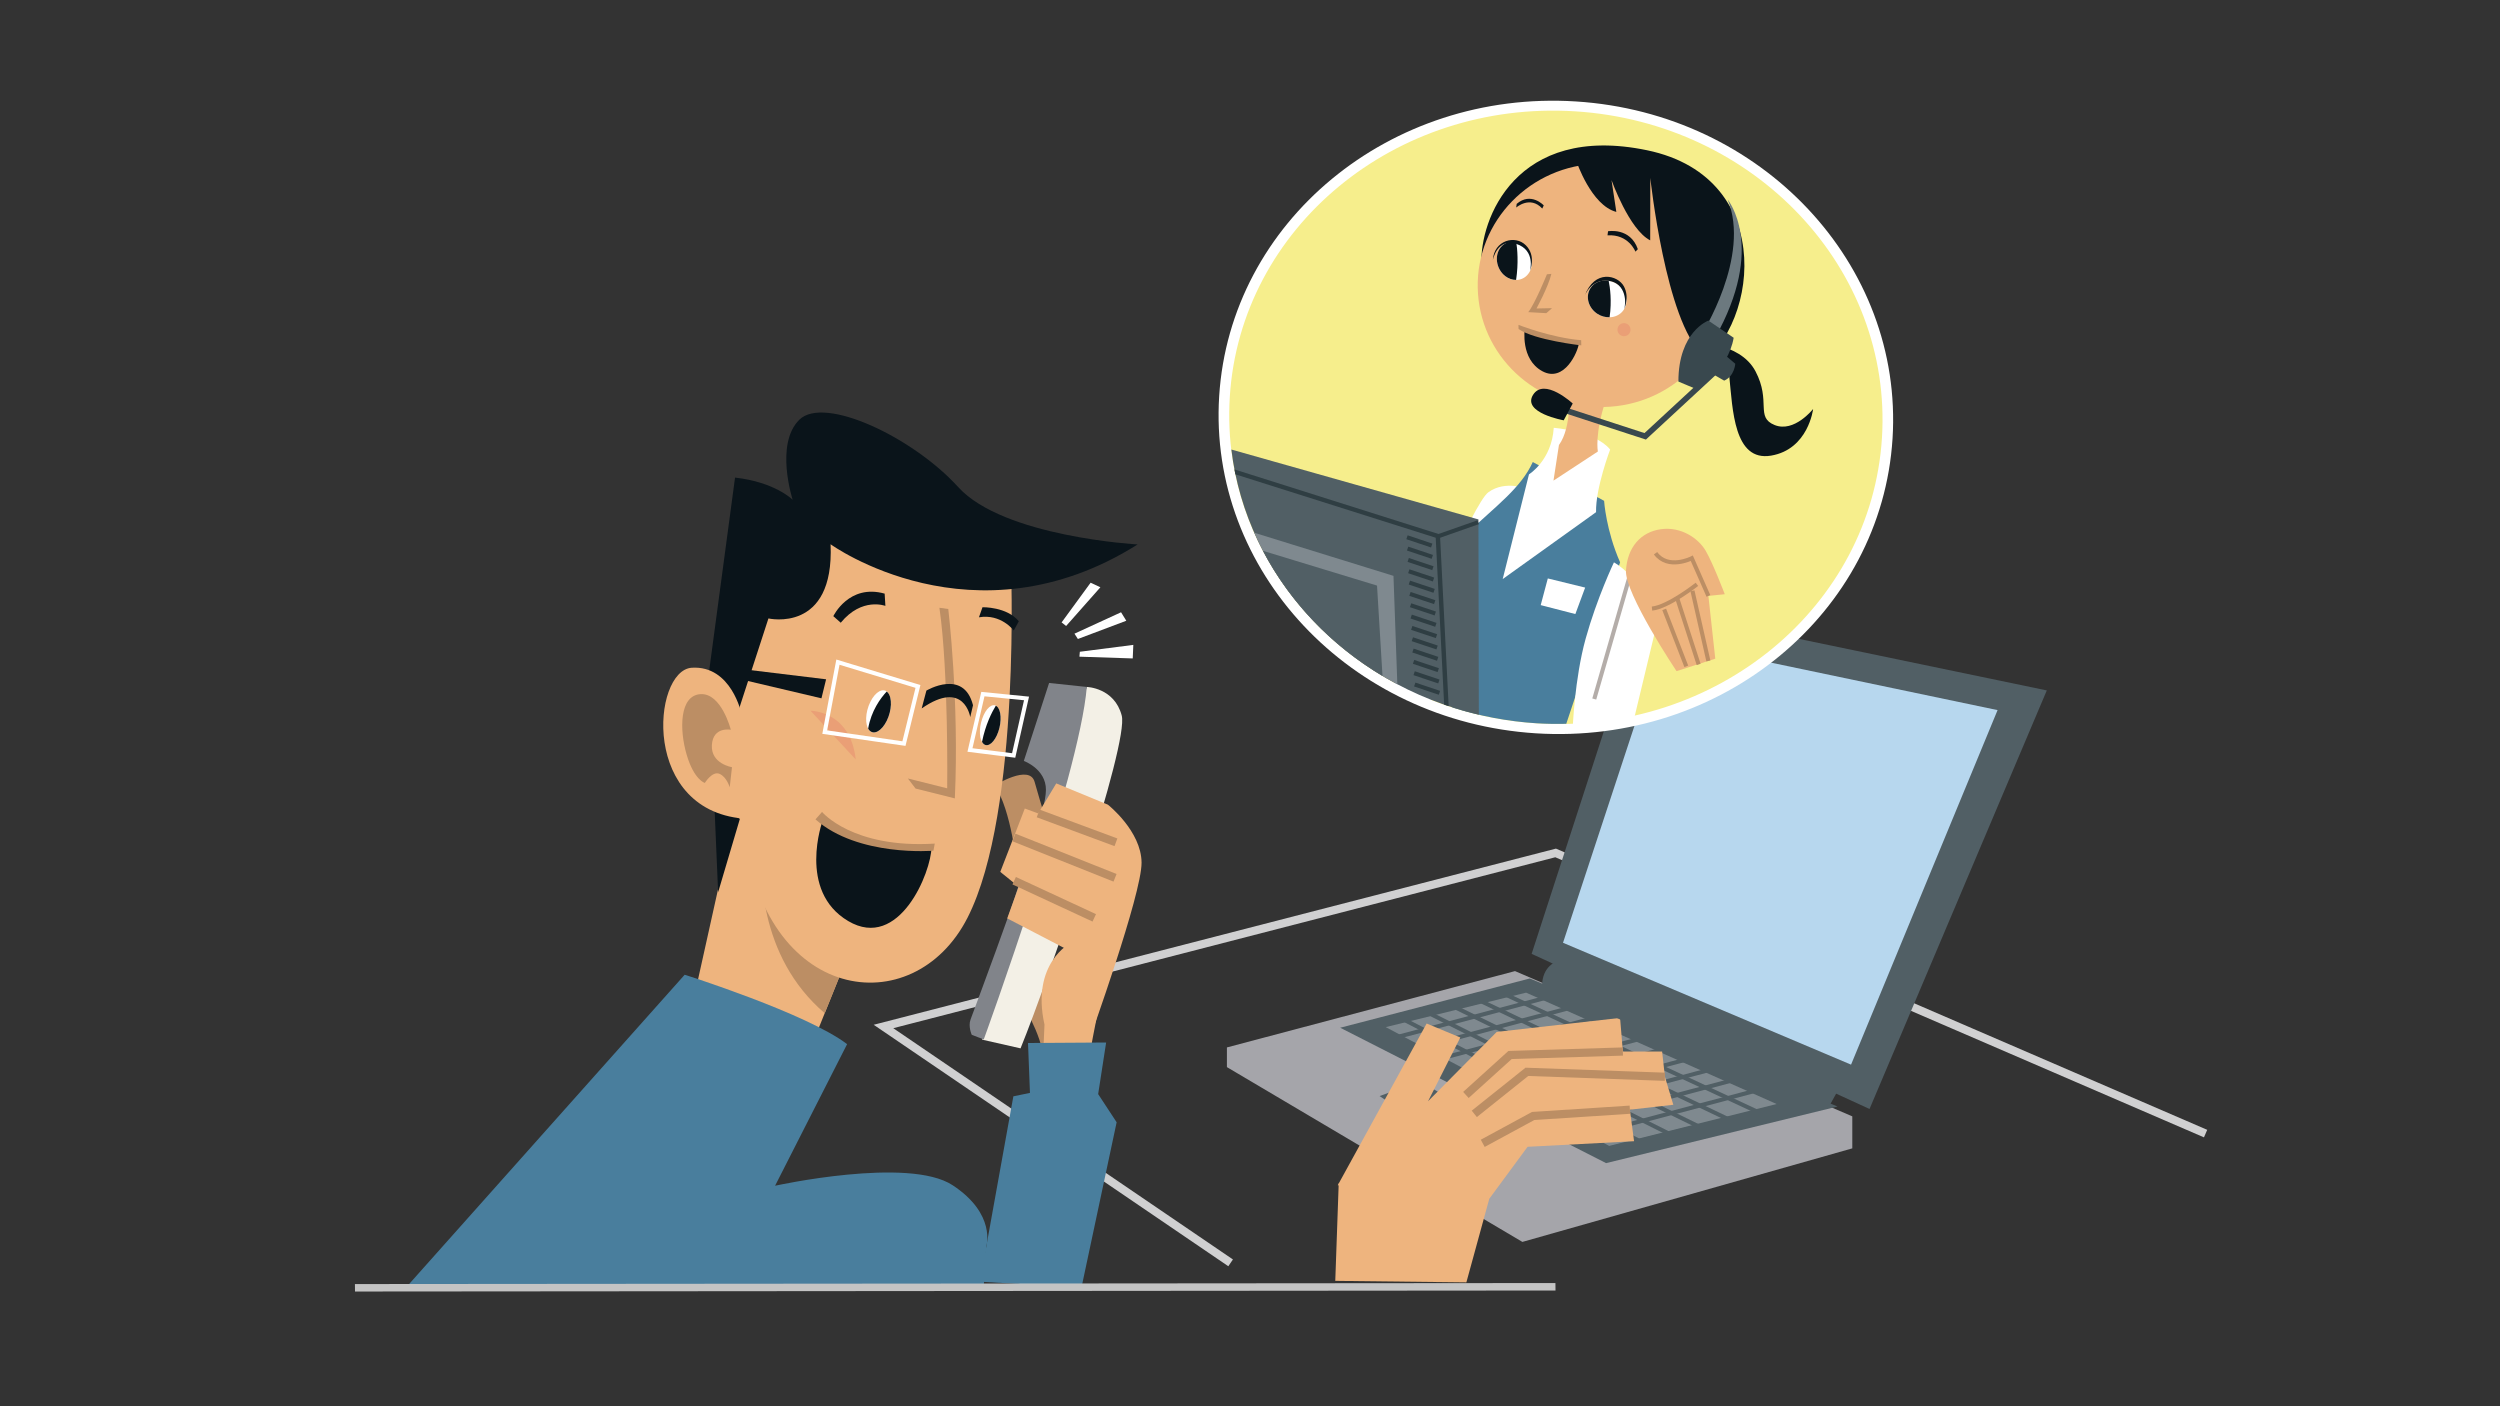 <?xml version="1.0" encoding="UTF-8"?>
<svg id="a" data-name="レイヤー_2" xmlns="http://www.w3.org/2000/svg" viewBox="0 0 640 360">
  <rect x="0" y="0" width="640" height="360" fill="#333333" stroke="none"/>
  <defs>
    <style>
      .b {
        fill: #f3f0e6;
      }

      .c {
        fill: #eeb47e;
      }

      .d {
        fill: #0a141a;
      }

      .e {
        fill: #f6ee8c;
      }

      .f {
        fill: #39484e;
      }

      .g {
        fill: #fff;
      }

      .h, .i, .j, .k, .l, .m, .n, .o {
        fill: none;
      }

      .h, .j, .m, .n, .o {
        stroke-width: 1.05px;
      }

      .h, .l {
        stroke: #bc8e64;
      }

      .p {
        fill: #81848a;
      }

      .i {
        stroke: #d0d0d1;
      }

      .i, .l {
        stroke-width: 2.1px;
      }

      .j {
        stroke: #b4ada9;
      }

      .q {
        fill: #c4c4c4;
      }

      .r {
        fill: #497e9d;
      }

      .s {
        fill: #6c797f;
      }

      .k {
        stroke: #39484e;
        stroke-width: 1.47px;
      }

      .t {
        fill: #2f3e43;
      }

      .m {
        stroke: #2f3e43;
      }

      .u {
        fill: #b7d7ee;
      }

      .n {
        stroke: #fff;
      }

      .v {
        fill: #ea9f76;
      }

      .w {
        fill: #515f65;
      }

      .x {
        fill: #bc8e64;
      }

      .y {
        fill: #7f898f;
      }

      .o {
        stroke: #515f65;
      }

      .z {
        fill: #a5a5aa;
      }
    </style>
  </defs>
  <g>
    <polyline class="i" points="564.63 290.2 398.24 218.35 226.17 262.78 315.04 323.29"/>
    <g>
      <polygon class="z" points="387.84 248.6 474.19 285.79 474.19 293.98 389.73 317.93 314.09 273.18 314.09 268.14 387.84 248.6"/>
      <polygon class="w" points="363.57 276.81 384.37 289.1 373.03 293.82 353.17 280.59 363.57 276.81"/>
      <polygon class="w" points="470.41 283.27 411.16 297.76 343.09 263.1 391.62 250.49 470.41 283.27"/>
      <polygon class="y" points="390.68 254.12 354.75 262.94 411.95 293.35 454.81 282.63 390.68 254.12"/>
      <g>
        <line class="o" x1="384.37" y1="254.12" x2="452.44" y2="285.79"/>
        <line class="o" x1="377.76" y1="255.65" x2="444.64" y2="287.56"/>
        <line class="o" x1="371.14" y1="257.19" x2="436.84" y2="289.33"/>
        <line class="o" x1="364.52" y1="258.73" x2="429.04" y2="291.11"/>
        <line class="o" x1="357.9" y1="260.26" x2="421.24" y2="292.88"/>
      </g>
      <g>
        <line class="o" x1="397.14" y1="255.06" x2="354.12" y2="266.41"/>
        <line class="o" x1="402.97" y1="257.74" x2="359.58" y2="269.19"/>
        <line class="o" x1="408.8" y1="260.42" x2="365.04" y2="271.97"/>
        <line class="o" x1="414.63" y1="263.1" x2="370.51" y2="274.76"/>
        <line class="o" x1="420.46" y1="265.78" x2="375.97" y2="277.54"/>
        <line class="o" x1="426.29" y1="268.46" x2="381.43" y2="280.33"/>
        <line class="o" x1="432.12" y1="271.13" x2="386.89" y2="283.11"/>
        <line class="o" x1="437.95" y1="273.81" x2="392.36" y2="285.89"/>
        <line class="o" x1="443.78" y1="276.49" x2="397.82" y2="288.68"/>
        <line class="o" x1="449.61" y1="279.17" x2="403.28" y2="291.46"/>
      </g>
      <polygon class="c" points="342.46 303.43 365.22 262.02 373.84 265.6 365.58 281.92 383.16 264.17 414.74 260.58 415.45 269.19 425.5 269.19 426.22 275.65 428.37 282.82 417.25 284.08 418.32 292.15 391.06 293.58 381.01 307.22 342.46 303.43"/>
      <polyline class="l" points="415.45 269.19 386.57 270.08 375.27 280.31"/>
      <polyline class="l" points="426.22 275.65 390.88 274.39 377.42 285.15"/>
      <polyline class="l" points="417.25 284.08 392.49 285.69 379.58 292.69"/>
      <polygon class="w" points="392.1 244.19 420.93 155.32 523.98 176.75 478.6 283.9 392.1 244.19"/>
      <polygon class="u" points="400.13 241.35 425.66 163.83 511.38 181.79 473.87 272.55 400.13 241.35"/>
      <path class="w" d="M398.55,246.08s-3.78,1.26-3.78,6.3l73.11,31.51,3.15-5.67-72.48-32.14Z"/>
    </g>
    <g>
      <g>
        <path class="x" d="M260.96,255.53s6.02,9.75,6.06,15.29l4.24-2.16-2.66-16.16-7.64,3.03Z"/>
        <path class="x" d="M260.32,221.9s-1.37-14.46-5.67-20.82c0,0,8.9-5.59,10.21-.92,1.31,4.68,4.79,16.14,4.79,16.14l-9.33,5.59Z"/>
        <path class="b" d="M278.22,175.86s7.05.17,8.94,7.31c1.91,7.14-18.38,66.74-25.9,85.21l-9.83-2.23,26.79-90.29Z"/>
        <path class="p" d="M278.22,175.86l-9.65-1.02-6.47,19.96s5.68,2.03,5.66,7.4c-.02,5.37-5.67,19.83-7.29,25.45-1.32,4.55-9.11,25.55-12,33.32-.68,1.82.3,3.94.3,3.94l3.07,1.19s24.5-67.25,26.38-90.23Z"/>
        <path class="c" d="M278.91,266.06s13.38-37.12,13.33-45.22c-.05-8.09-8.61-14.84-8.61-14.84l-13.23-5.45-4.63,7.69-3.42-1.26-6.28,16.22,4.7,3.8-2.92,8.11,15.37,7.99-2.85,20.45,8.54,2.5Z"/>
        <line class="l" x1="265.77" y1="208.24" x2="285.68" y2="215.63"/>
        <line class="l" x1="259.56" y1="214.39" x2="285.45" y2="224.72"/>
        <line class="l" x1="259.63" y1="225.46" x2="280.13" y2="234.97"/>
        <path class="c" d="M274.07,241.4s-10.19,5.17-6.68,20.9l-.37,8.52,11.5,1.63s2.05-11.93,3.71-18.75l-8.17-12.29Z"/>
        <polygon class="r" points="263.17 267.01 283.17 266.88 281.13 280.09 285.86 287.3 276.85 329.64 250.87 328.11 259.42 280.66 263.67 279.78 263.17 267.01"/>
      </g>
      <polygon class="c" points="188.71 205.62 178.18 253.07 208.26 266.49 216.45 246.18 188.71 205.62"/>
      <path class="x" d="M216.45,246.18l-21.33-31.2c-.71,7.51-1.14,29.76,16.01,44.4l5.32-13.19Z"/>
      <path class="c" d="M258.76,143.05s2.83,64.62-11.07,91.88c-13.89,27.27-52.63,21.89-57.22-22.83-4.59-44.71-3.35-53.79-3.35-53.79l24.54-29.73,47.1,14.46Z"/>
      <path class="v" d="M207.49,181.95s10.2-.04,11.58,12.48l-11.58-12.48Z"/>
      <path class="x" d="M242.76,155.9s2.83,23.67,1.68,48.49l-10.06-2.52-1.96-2.58,10.06,2.52s.39-29.72-1.99-46.22l2.27.31Z"/>
      <path class="d" d="M210.59,210.1s-6.53,17.95,6.55,25.69c13.08,7.74,21.26-12.57,21.32-18.88,0,0-16.92,2.86-27.87-6.81Z"/>
      <path class="x" d="M210.45,207.86s7.79,9.41,28.85,8.1l-.34,1.82s-19.24,1.65-30.2-8.02l1.68-1.9Z"/>
      <polygon class="n" points="211.13 187.42 214.51 169.51 235 175.73 231.41 190.36 211.13 187.42"/>
      <path class="d" d="M235.95,181.37l1.21-4.58s9.54-5.7,11.93,3.75l-.71,3.04s-1.51-9.8-12.43-2.22Z"/>
      <polygon class="n" points="248.31 192 251.62 177.69 262.79 178.8 259.5 193.4 248.31 192"/>
      <polygon class="d" points="211.48 173.9 210.29 178.77 187.15 173.32 187 170.93 211.48 173.9"/>
      <path class="d" d="M212.63,139.33s36.6,26.51,78.6.05c0,0-34.32-1.91-45.92-14.68-11.6-12.78-34.31-23.51-40.67-17.26-6.36,6.25-1.72,20.5-1.72,20.5,0,0-4.48-4.52-14.75-5.68l-7.78,58.08,7.77,4.31,8.56-26.33s16.89,3.9,15.91-18.99Z"/>
      <polygon class="d" points="182.86 205.53 183.84 228.42 189.41 209.62 182.86 205.53"/>
      <path class="c" d="M189.83,182.75s-2.57-12.44-12.73-11.81c-10.16.64-13.26,37.42,14.41,38.7l-1.68-26.89Z"/>
      <path class="g" d="M227.01,184.52c-1.31,2.66-3.32,3.74-4.48,2.41-1.16-1.33-1.04-4.57.27-7.23,1.31-2.67,3.31-3.75,4.48-2.42,1.16,1.33,1.03,4.57-.27,7.23Z"/>
      <path class="g" d="M255.57,187.32c-.92,2.67-2.59,4.09-3.73,3.17-1.14-.93-1.32-3.84-.39-6.51.92-2.68,2.59-4.09,3.73-3.17,1.14.92,1.31,3.84.39,6.51Z"/>
      <path class="d" d="M213.33,157.74s3.98-8.35,13.14-5.77l.19,3.14s-5.99-2.32-11.43,4.31l-1.9-1.68Z"/>
      <path class="d" d="M251.52,155.45s6.24-.15,9.3,3.6l-1.3,2.36s-3.24-4.35-8.91-3.38l.91-2.58Z"/>
      <path class="r" d="M175.29,249.54s31.18,9.86,41.57,17.76l-18.44,36.25s34.18-7.53,45.44-.14c11.26,7.39,8.63,15.66,8.63,15.66l-.68,10.68-148.43.48,71.9-80.7Z"/>
      <path class="x" d="M187.09,186.82s-2.39-9.45-7.77-9.12c-5.38.34-5.44,9.04-3.53,15.52,1.91,6.48,4.65,7.21,4.65,7.21,0,0,1.9-3.12,3.75-2.33,1.85.79,2.62,3.44,2.62,3.44l.58-5.14s-5.45-.86-5.15-5.68c.3-4.82,4.86-3.9,4.86-3.9Z"/>
      <polygon class="g" points="276.33 168.11 289.98 168.56 290.13 165.09 276.44 166.85 276.33 168.11"/>
      <polygon class="g" points="275.94 163.58 288.33 158.91 286.99 156.74 275.06 162.22 275.94 163.58"/>
      <polygon class="g" points="272.93 160.25 281.7 150.34 279.2 149.17 271.77 159.34 272.93 160.25"/>
      <path class="d" d="M222.53,186.93c1.16,1.33,3.16.25,4.48-2.41,1.31-2.67,1.43-5.9.27-7.23-.09-.1-.2-.17-.3-.24-1.58,1.7-3.95,4.93-4.73,9.46.09.15.17.31.28.43Z"/>
      <path class="d" d="M254.92,180.67c-1.03,1.69-2.65,4.87-3.52,9.26.13.22.27.42.44.56,1.14.92,2.81-.5,3.73-3.17.92-2.67.75-5.59-.39-6.51-.08-.07-.17-.09-.26-.14Z"/>
    </g>
  </g>
  <polyline class="c" points="341.83 327.9 342.71 302.95 365.74 294.55 381.23 306.98 375.39 328.29"/>
  <g>
    <path class="g" d="M484.49,112.29c-2.82,44.67-43.7,78.44-91.3,75.44-47.6-3.01-83.9-41.66-81.08-86.33,2.82-44.67,43.7-78.44,91.3-75.43,47.6,3.01,83.91,41.66,81.08,86.33Z"/>
    <path class="e" d="M481.78,112.11c-2.74,43.26-42.33,75.97-88.43,73.06-46.1-2.92-81.26-40.35-78.52-83.61,2.73-43.26,42.32-75.97,88.42-73.06,46.1,2.92,81.26,40.35,78.53,83.61Z"/>
    <path class="g" d="M381.03,126.01c-3.96,2.9-17.98,37.05-24.6,50.29,2.32.36.43,1.42,2.84,1.57,1.35.09,5.27,2.19,6.62,2.21l9.82-20.11,15.39-34.77s-5.69-2.38-10.06.81Z"/>
    <path class="r" d="M414.75,143.97c-3.63-8.24-4.1-15.76-4.1-15.76l-18.26-9.93c-2.99,6.64-9.47,11.28-16.94,18.36-5.47,5.18-4.45,32.9-3.63,44.46,6.81,2.18,14.02,3.58,21.53,4.06,2.56.16,5.1.19,7.61.14l13.78-41.34Z"/>
    <path class="g" d="M413.17,143.97s7.25,3.78,7.25,11.66-2.84,26.79-2.84,26.79l-14.97,4.1s.47-12.76,3.31-23c2.88-10.4,7.24-19.54,7.24-19.54Z"/>
    <path class="g" d="M397.76,109.52s10.54.8,14.44,5.56c0,0-3.74,9.8-3.61,16.04l-23.9,17.12,6.73-26.81s5.82-3.58,6.34-11.91Z"/>
    <path class="d" d="M433.28,87.58s12.07-.25,16.13,7.48c4.06,7.73-.11,11.72,4.9,13.75,5.01,2.03,9.85-4.11,9.85-4.11,0,0-1.21,10.32-10.76,11.94-9.55,1.61-9.83-11.87-10.71-20.38-.88-8.5-9.46-6.91-9.46-6.91l.06-1.77Z"/>
    <path class="d" d="M379.26,67.55c-.49-11.17,8.7-36.08,42.37-29.09,34.23,7.11,28.31,47.35,11.44,56.21,0,0-53.32-15.95-53.81-27.13Z"/>
    <path class="c" d="M401.71,99.74s.75,9.6-2.62,14.18l-1.4,9.12,11.36-7.45s-.87-4.55,2.07-13.26l-9.41-2.58Z"/>
    <path class="c" d="M441.69,72.4c.35,17.2-13.55,31.43-31.06,31.79-17.5.36-31.98-13.29-32.33-30.49-.36-17.2,13.55-31.43,31.05-31.79,17.51-.35,31.98,13.3,32.33,30.5Z"/>
    <g>
      <path class="c" d="M423.81,85.18c-.43,4.46-4.4,7.71-8.85,7.28-4.46-.43-7.72-4.39-7.28-8.85.43-4.46,4.39-7.71,8.85-7.28,4.46.43,7.71,4.39,7.28,8.85Z"/>
      <path class="v" d="M417.41,84.56c-.09.92-.91,1.59-1.83,1.5-.92-.09-1.59-.91-1.5-1.83.09-.92.9-1.59,1.83-1.5.92.09,1.59.91,1.5,1.83Z"/>
    </g>
    <path class="d" d="M403.58,41.32s3.78,11.28,10.2,12.93l-1.23-8.14s4.52,12.69,9.9,15.42l.03-15.98s3.95,36.85,13.35,45.17c0,0,10.5-7.32,5.44-29.23-5.07-21.91-29.21-21.77-37.7-20.18Z"/>
    <path class="s" d="M435.58,85.68s12.71-20.02,6.69-34.62c0,0,9.99,12.08-3.29,35.54l-3.41-.91Z"/>
    <path class="g" d="M415.72,79.24c-1.35,2.13-4.37,2.63-6.74,1.12-2.37-1.51-3.19-4.45-1.83-6.58,1.35-2.13,4.36-2.63,6.73-1.12,2.37,1.5,3.19,4.45,1.84,6.57Z"/>
    <path class="d" d="M411.82,71.89c-1.85-.31-3.7.36-4.67,1.9-1.36,2.13-.53,5.07,1.83,6.58.97.62,2.05.88,3.08.85.59-4.19.11-7.63-.24-9.33Z"/>
    <path class="g" d="M391.5,69.72c-1.29,2.17-4.05,2.59-6.16.96-2.11-1.64-2.78-4.72-1.49-6.89,1.29-2.17,4.05-2.59,6.16-.95,2.12,1.64,2.78,4.72,1.5,6.88Z"/>
    <path class="d" d="M388.16,61.96c-1.67-.38-3.37.26-4.31,1.83-1.29,2.16-.62,5.25,1.49,6.89.87.67,1.84.98,2.78.98.65-4.33.32-7.92.04-9.7Z"/>
    <path class="x" d="M396.01,70.23s-3.05,7.52-4.78,9.68l4.62.26,1.48-1.28-3.99.08s3.08-5.65,3.81-8.86l-1.15.11Z"/>
    <path class="d" d="M411.66,59.2s5.69-1.04,7.63,4.59l-.62.63s-1.73-4.53-7.15-4.17l.14-1.05Z"/>
    <path class="d" d="M388.15,53.13s3.53-3.14,6.67.26l.38-.81s-3.27-3.53-6.93-.39l-.12.93Z"/>
    <path class="d" d="M382.17,66.57s1.08-5.75,6.04-4.12c4.96,1.63,3.47,6.85,3.47,6.85,0,0,1.66-3.76-1.06-6.5-2.72-2.74-8.15-1.3-8.45,3.77Z"/>
    <path class="d" d="M405.66,75.8s1.62-4.54,6.17-3.91c4.55.63,4.54,5.8,3.9,7.35,0,0,1.53-3.02,0-5.91-1.52-2.9-7.55-4.51-10.07,2.47Z"/>
    <path class="f" d="M437.34,82.07s-7.67,2.82-7.67,15.61l4.83,2.03s7.89-4.96,9.32-13.24l-6.48-4.4Z"/>
    <path class="f" d="M439.62,89.22l4.61,3.9s-.2,3.2-2.84,4.32l-4.04-2.32,2.28-5.9Z"/>
    <polyline class="k" points="439.72 94.54 421.17 111.7 397.31 103.93"/>
    <path class="d" d="M402.62,103.29l-2.31,4.31s-10.69-1.91-7.86-6.5c2.84-4.58,10.16,2.19,10.16,2.19Z"/>
    <path class="d" d="M390.34,84.19s-1.17,7.75,4.48,10.83c5.65,3.08,9.17-5.02,9.38-7.16,0,0-9.55-1.1-13.87-3.67Z"/>
    <path class="x" d="M388.72,83.16s8.32,3.29,16.06,3.93l.03,1.33s-12.01-1.35-16.06-4.2l-.02-1.06Z"/>
    <path class="w" d="M378.58,182.97l-.1-50-63.25-17.89c3.91,32.7,29.35,59.93,63.35,67.89Z"/>
    <path class="t" d="M368.63,136.82l-52.61-16.65c.08.42.15.85.24,1.26l51.28,16.23,2.16,42.73c.39.14.78.26,1.16.39l-2.23-43.97Z"/>
    <path class="y" d="M357.72,175.19l-.99-27.77-35.65-11.04c7.23,16.37,20.19,30.09,36.65,38.81Z"/>
    <path class="w" d="M353.92,173.05l-1.4-23.14-29.2-8.9c6.86,13.08,17.46,24.21,30.59,32.04Z"/>
    <g>
      <line class="m" x1="360.19" y1="137.54" x2="366.52" y2="139.66"/>
      <line class="m" x1="360.35" y1="140.44" x2="366.67" y2="142.56"/>
      <line class="m" x1="360.5" y1="143.35" x2="366.82" y2="145.46"/>
      <line class="m" x1="360.65" y1="146.24" x2="366.98" y2="148.36"/>
      <line class="m" x1="360.8" y1="149.14" x2="367.13" y2="151.26"/>
      <line class="m" x1="360.95" y1="152.04" x2="367.28" y2="154.16"/>
      <line class="m" x1="361.11" y1="154.94" x2="367.43" y2="157.06"/>
      <line class="m" x1="361.26" y1="157.84" x2="367.58" y2="159.96"/>
      <line class="m" x1="361.41" y1="160.74" x2="367.74" y2="162.86"/>
      <line class="m" x1="361.56" y1="163.64" x2="367.89" y2="165.76"/>
      <line class="m" x1="361.72" y1="166.54" x2="368.04" y2="168.66"/>
      <line class="m" x1="361.87" y1="169.44" x2="368.19" y2="171.56"/>
      <line class="m" x1="362.02" y1="172.34" x2="368.35" y2="174.46"/>
      <line class="m" x1="362.17" y1="175.24" x2="368.5" y2="177.36"/>
    </g>
    <line class="m" x1="367.81" y1="137.41" x2="378.41" y2="133.69"/>
    <polygon class="g" points="396.24 148.08 405.8 150.42 403.29 157.2 394.42 154.91 396.24 148.08"/>
    <polygon class="g" points="417.58 147.75 405.77 186.04 418.06 185.1 425.78 152.95 417.58 147.75"/>
    <line class="j" x1="417.58" y1="146.18" x2="408.13" y2="178.95"/>
    <path class="c" d="M436.69,141.06c1.88,3.24,4.85,11.06,4.85,11.06l-4.19.43,1.76,16.07-9.92,3.19s-13.32-19.92-12.94-25.8c.37-5.88,3.74-9.83,8.99-10.54,5.15-.69,9.57,2.34,11.45,5.58Z"/>
    <path class="h" d="M437.35,152.55l-4.25-9.64s-6.09,3.09-9.28-1.28"/>
    <line class="h" x1="433.27" y1="151.25" x2="437.34" y2="169.2"/>
    <line class="h" x1="429.34" y1="153.08" x2="434.85" y2="170.09"/>
    <line class="h" x1="426.03" y1="156" x2="431.69" y2="170.58"/>
    <path class="h" d="M434.41,149.59s-7.3,5.78-11.5,6.21"/>
  </g>
  <polygon class="q" points="90.86 328.72 398.19 328.46 398.21 330.37 90.88 330.63 90.86 328.72 90.86 328.72"/>
</svg>
